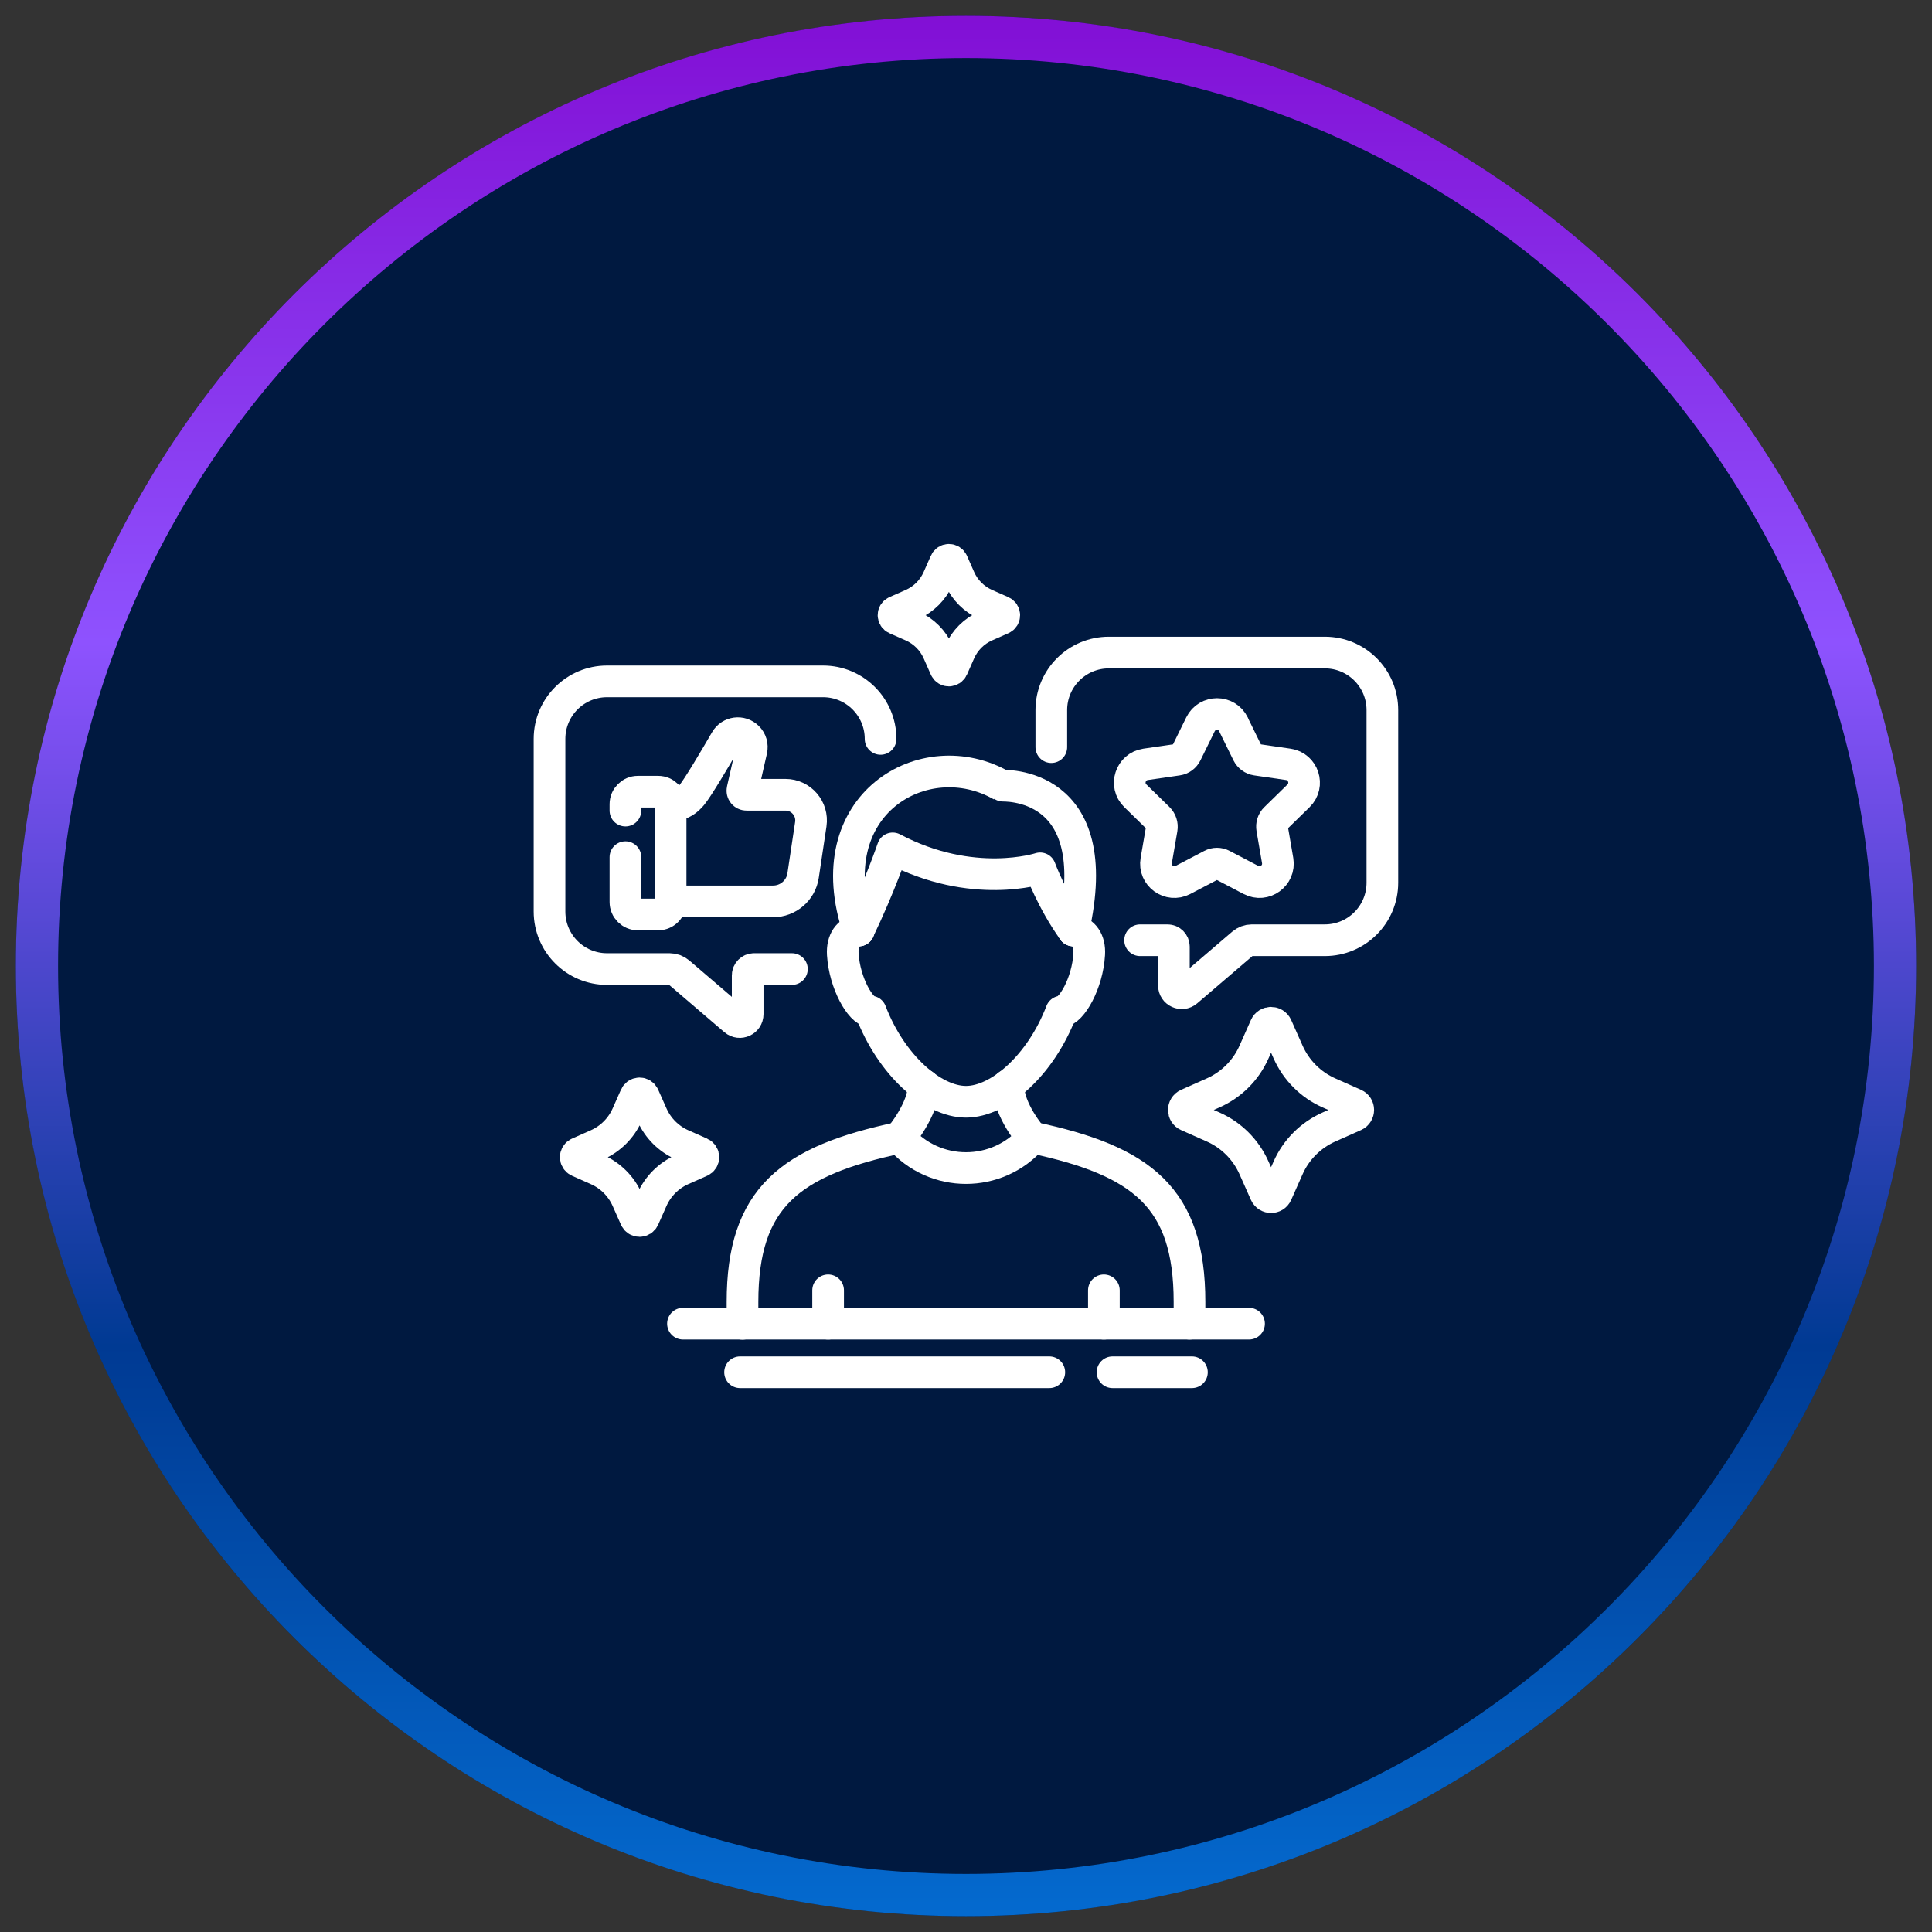 <svg xmlns="http://www.w3.org/2000/svg" xmlns:xlink="http://www.w3.org/1999/xlink" id="Layer_1" viewBox="0 0 183 183"><rect x="0" y="0" width="183" height="183" fill="#333333" stroke="none"/><defs><style>.cls-1{fill:url(#linear-gradient);}.cls-1,.cls-2{stroke-width:0px;}.cls-2{fill:#001940;}.cls-3{fill:none;stroke:#fff;stroke-linecap:round;stroke-linejoin:round;stroke-width:3px;}</style><linearGradient id="linear-gradient" x1="91.5" y1="181.5" x2="91.5" y2="1.5" gradientUnits="userSpaceOnUse"><stop offset="0" stop-color="#046acf"></stop><stop offset=".3" stop-color="#003a93"></stop><stop offset=".67" stop-color="#8e52fe"></stop><stop offset="1" stop-color="#820fd5"></stop></linearGradient></defs><circle class="cls-2" cx="91.5" cy="91.5" r="90"></circle><path class="cls-1" d="M91.5,5.5c47.42,0,86,38.58,86,86s-38.58,86-86,86S5.5,138.92,5.5,91.5,44.08,5.5,91.5,5.5M91.5,1.5C41.79,1.5,1.5,41.79,1.5,91.5s40.29,90,90,90,90-40.29,90-90S141.21,1.5,91.5,1.5h0Z"></path><line class="cls-3" x1="64.69" y1="125.38" x2="118.31" y2="125.38"></line><line class="cls-3" x1="99.39" y1="129.98" x2="70.1" y2="129.98"></line><line class="cls-3" x1="112.9" y1="129.98" x2="105.38" y2="129.98"></line><path class="cls-3" d="M75.01,91.79h-3.59c-.33,0-.6.27-.6.6v3.67c0,.64-.75.98-1.23.57l-5.27-4.51c-.25-.21-.56-.33-.88-.33h-5.94c-3.01,0-5.45-2.44-5.45-5.45v-16.35c0-3.01,2.44-5.45,5.45-5.45h20.46c3.01,0,5.45,2.44,5.45,5.45"></path><path class="cls-3" d="M107.99,89.06h2.6c.33,0,.6.27.6.6v3.67c0,.64.75.98,1.23.57l5.27-4.51c.25-.21.56-.33.88-.33h6.92c3.01,0,5.45-2.44,5.45-5.45v-16.35c0-3.01-2.44-5.45-5.45-5.45h-20.46c-3.01,0-5.45,2.44-5.45,5.45v3.51"></path><path class="cls-3" d="M59.24,81.19v4.25c0,.65.53,1.18,1.18,1.18h1.92c.65,0,1.18-.53,1.18-1.18v-9.27c0-.65-.53-1.18-1.18-1.18h-1.92c-.65,0-1.18.53-1.18,1.18v.61"></path><path class="cls-3" d="M63.53,85.38h9.7c1.42,0,2.63-1.04,2.84-2.44l.73-4.87c.22-1.47-.92-2.79-2.4-2.79h-3.69c-.25,0-.44-.23-.38-.48l.85-3.74c.1-.45-.03-.91-.36-1.23-.62-.61-1.64-.47-2.07.27-1.02,1.76-2.66,4.53-3.22,5.2-.43.51-.96.92-1.63.92h-.37"></path><path class="cls-3" d="M116.83,68.61l1.35,2.75c.16.32.47.55.82.6l3.03.44c1.43.21,2,1.97.97,2.98l-2.19,2.14c-.26.25-.37.61-.31.97l.52,3.02c.24,1.43-1.25,2.51-2.53,1.84l-2.71-1.42c-.32-.17-.7-.17-1.02,0l-2.71,1.42c-1.28.67-2.78-.41-2.53-1.84l.52-3.02c.06-.35-.06-.72-.31-.97l-2.19-2.14c-1.04-1.01-.46-2.77.97-2.98l3.03-.44c.36-.05.66-.28.82-.6l1.35-2.75c.64-1.3,2.49-1.3,3.13,0Z"></path><line class="cls-3" x1="78.44" y1="122.22" x2="78.44" y2="125.38"></line><line class="cls-3" x1="104.56" y1="122.22" x2="104.56" y2="125.38"></line><path class="cls-3" d="M95.5,102.78c0,2.41,2.28,4.98,2.28,4.98h0c-3.31,3.84-9.25,3.84-12.56,0h0s2.28-2.67,2.28-4.98"></path><path class="cls-3" d="M81.34,88.13c-.98.09-1.59.97-1.51,2.26.17,2.75,1.69,5.38,2.65,5.43,1.94,5.07,5.87,8.54,9.02,8.54s7.08-3.47,9.02-8.54c.97-.05,2.49-2.68,2.65-5.43.08-1.28-.53-2.16-1.51-2.26"></path><path class="cls-3" d="M101.66,88.13c3.27-14.31-6.75-13.69-6.77-13.71-7.25-4.19-17.64,1.7-13.56,13.71"></path><path class="cls-3" d="M101.66,88.13c-2.01-2.79-3.14-5.88-3.14-5.88,0,0-6.39,2.11-13.96-1.89,0,0-1.2,3.55-3.23,7.78"></path><path class="cls-3" d="M112.67,125.38v-2.06c0-9.91-4.51-13.38-14.89-15.57"></path><path class="cls-3" d="M85.22,107.76c-10.38,2.19-14.89,5.66-14.89,15.57v2.06"></path><path class="cls-3" d="M125.88,106.75l2.43-1.08c.46-.21.46-.87,0-1.07l-2.43-1.08c-1.72-.76-3.1-2.14-3.87-3.87l-1.08-2.43c-.21-.46-.87-.46-1.07,0l-1.08,2.43c-.76,1.72-2.14,3.1-3.87,3.87l-2.43,1.08c-.46.21-.46.87,0,1.07l2.43,1.08c1.72.76,3.1,2.14,3.87,3.87l1.08,2.43c.21.46.87.46,1.07,0l1.08-2.43c.76-1.72,2.14-3.1,3.87-3.87Z"></path><path class="cls-3" d="M93.36,59.29l1.54-.68c.3-.13.3-.55,0-.68l-1.54-.68c-1.1-.49-1.97-1.36-2.46-2.46l-.68-1.54c-.13-.3-.55-.3-.68,0l-.68,1.54c-.49,1.1-1.36,1.97-2.46,2.46l-1.54.68c-.3.13-.3.55,0,.68l1.54.68c1.1.49,1.97,1.36,2.46,2.46l.68,1.54c.13.3.55.3.68,0l.68-1.54c.49-1.1,1.36-1.97,2.46-2.46Z"></path><path class="cls-3" d="M64.59,110.79l1.78-.79c.34-.15.34-.63,0-.78l-1.78-.79c-1.26-.56-2.27-1.57-2.83-2.83l-.79-1.78c-.15-.34-.63-.34-.78,0l-.79,1.78c-.56,1.26-1.57,2.27-2.83,2.83l-1.78.79c-.34.15-.34.63,0,.78l1.78.79c1.26.56,2.27,1.57,2.83,2.83l.79,1.78c.15.34.63.34.78,0l.79-1.78c.56-1.26,1.57-2.27,2.83-2.83Z"></path></svg>